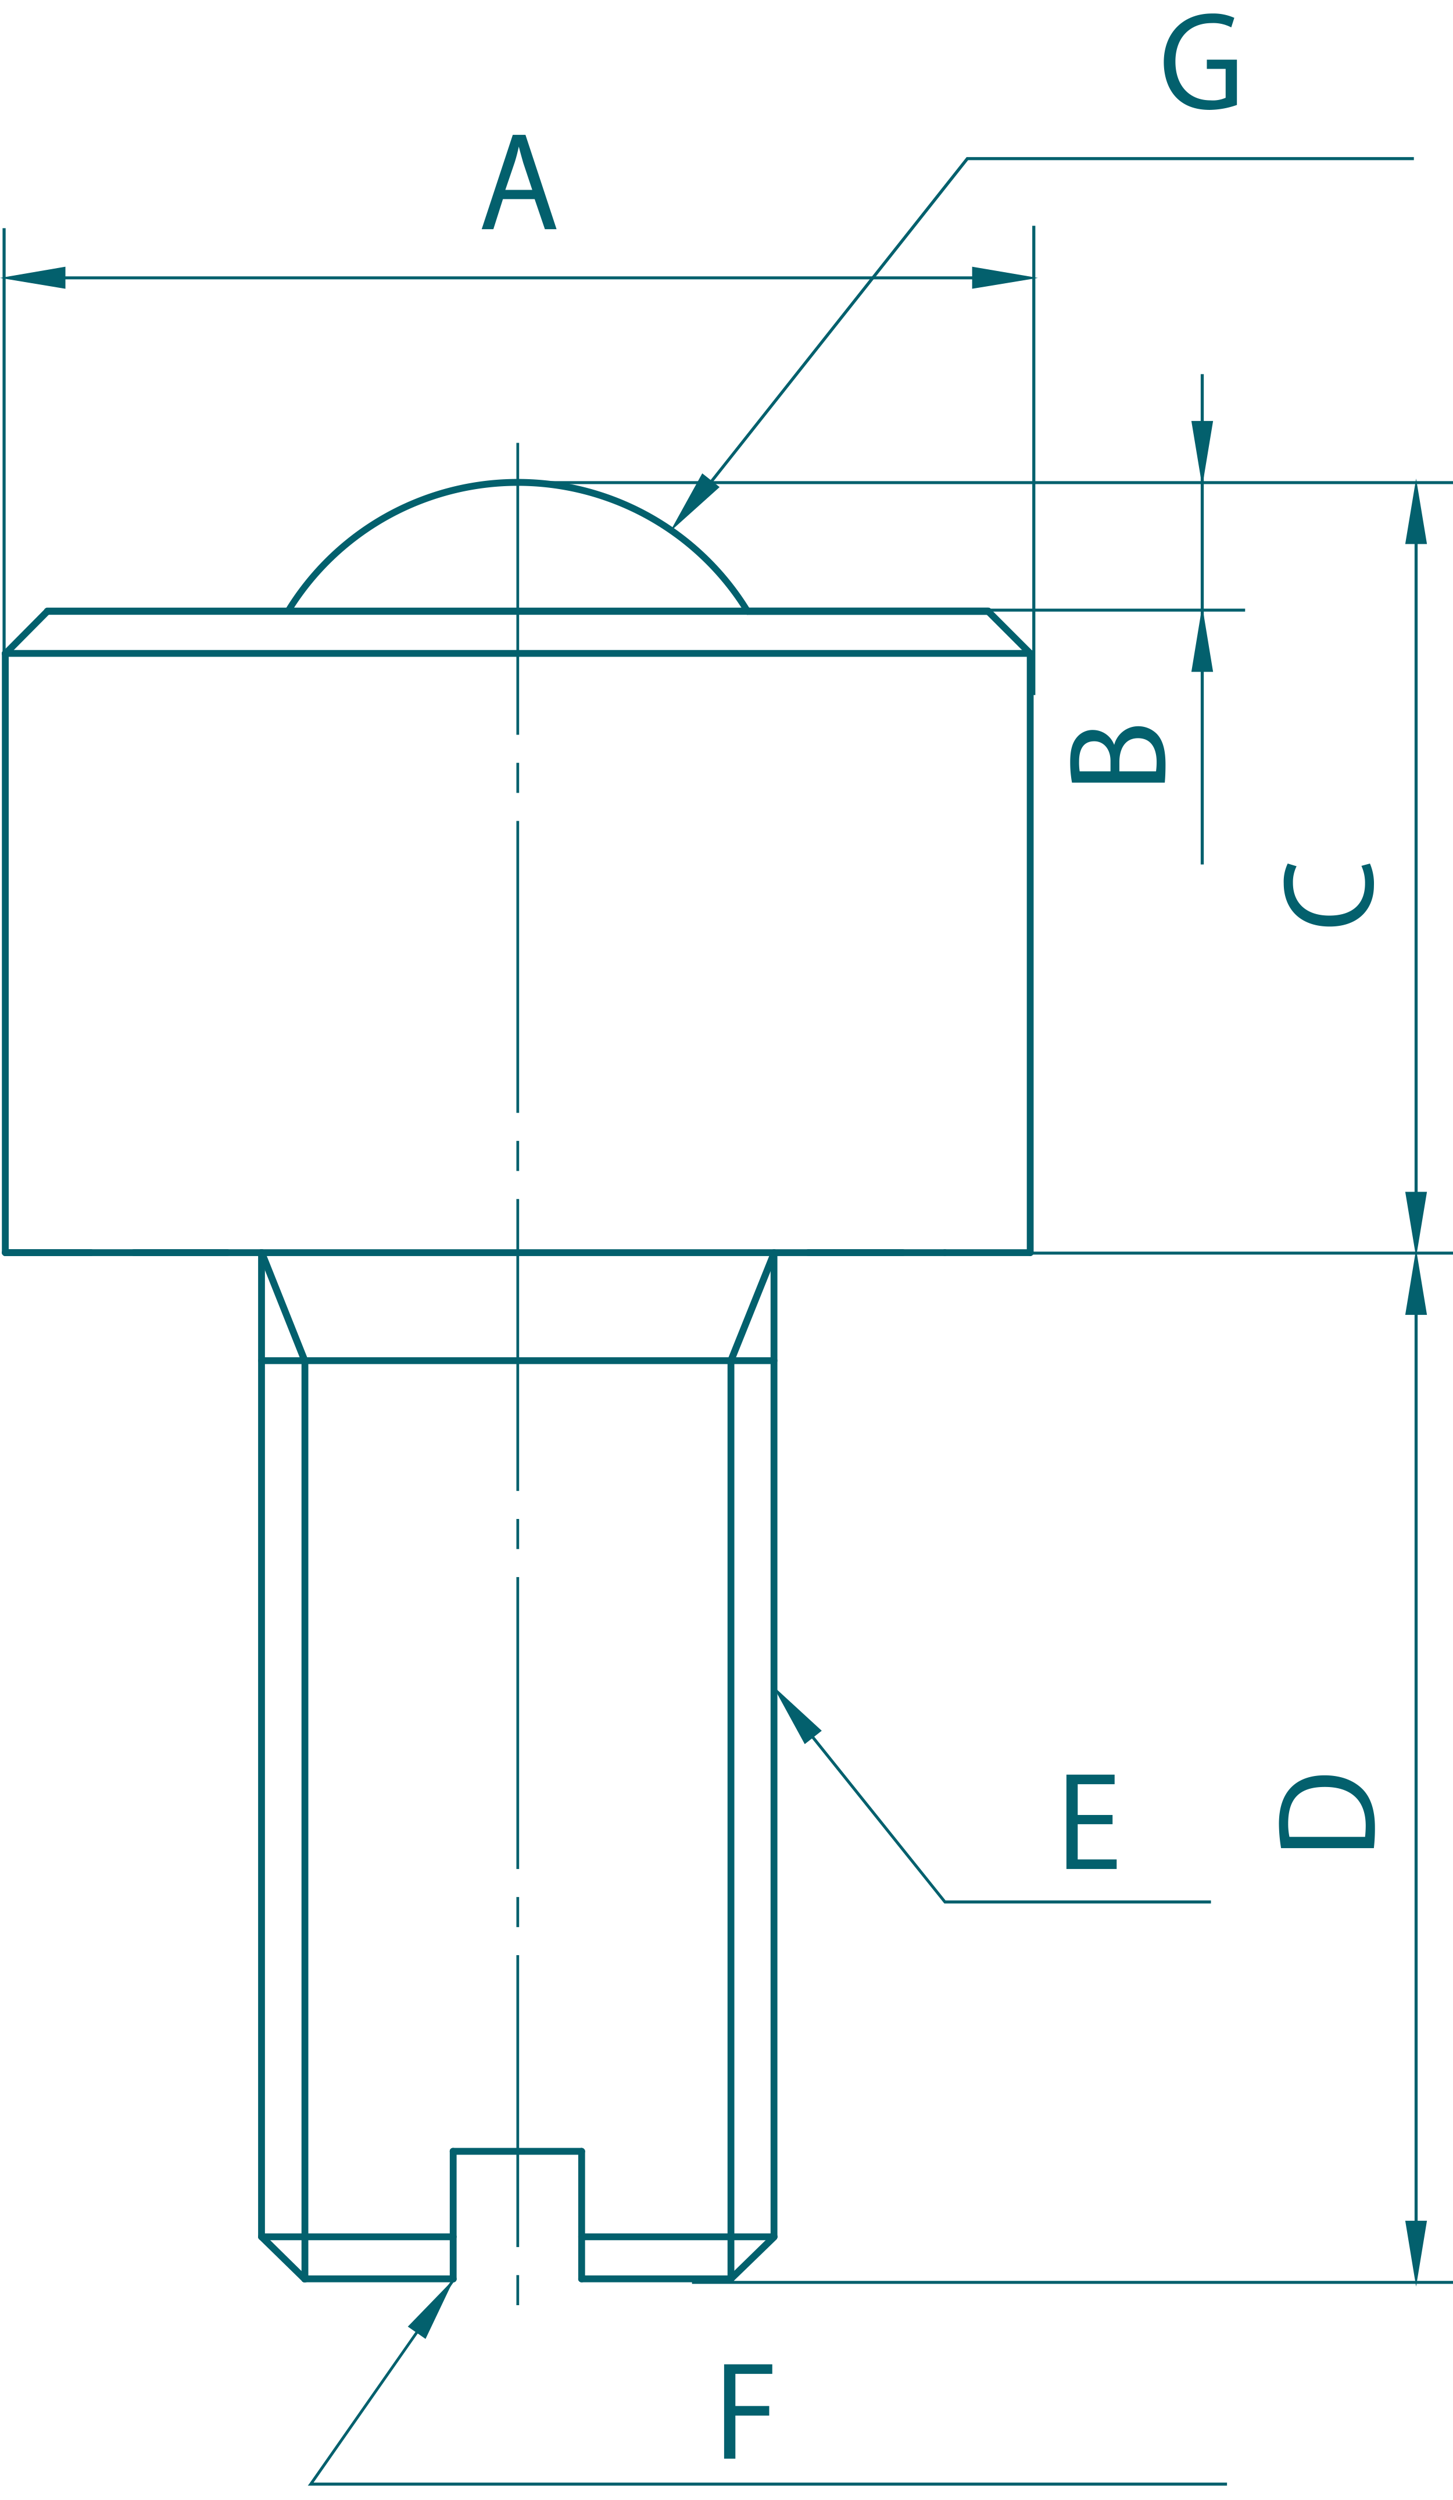 <svg id="レイヤー_1" data-name="レイヤー 1" xmlns="http://www.w3.org/2000/svg" viewBox="0 0 425.3 731.4"><defs><style>.cls-1,.cls-2{fill:#03606d;stroke:#03606d;stroke-miterlimit:10;}.cls-1{stroke-width:0.3px;}.cls-2{stroke-width:0.3px;}</style></defs><path class="cls-1" d="M218.8,179.7a.8.8,0,0,1-.7-.5,78.1,78.1,0,0,0-133.1,0,.7.7,0,0,1-1.1.3.8.8,0,0,1-.3-1.1,79.6,79.6,0,0,1,135.9,0,.7.7,0,0,1-.2,1.1Z"/><path class="cls-1" d="M1.6,367.3a.9.9,0,0,1-.9-.9V191.2a.9.9,0,0,1,.9-.9.8.8,0,0,1,.8.9V366.4A.8.8,0,0,1,1.6,367.3Z"/><path class="cls-1" d="M26.6,367.3H1.6a.9.9,0,0,1-.9-.9.9.9,0,0,1,.9-.8h25a.8.8,0,0,1,.8.8A.8.8,0,0,1,26.6,367.3Z"/><path class="cls-1" d="M301.6,367.3a.9.9,0,0,1-.9-.9V191.2a.9.9,0,0,1,.9-.9.9.9,0,0,1,.8.9V366.4A.9.9,0,0,1,301.6,367.3Z"/><path class="cls-1" d="M289.2,179.7H218.8a.9.9,0,1,1,0-1.8h70.4a.9.9,0,0,1,0,1.8Z"/><path class="cls-1" d="M76.6,655.2a.9.9,0,0,1-.9-.9V366.4a.9.9,0,0,1,.9-.8.9.9,0,0,1,.8.8V654.3A.9.9,0,0,1,76.6,655.2Z"/><path class="cls-1" d="M132.6,667.5H89.2a.7.7,0,0,1-.8-.8.8.8,0,0,1,.8-.9h43.4a.9.9,0,0,1,.9.9A.8.8,0,0,1,132.6,667.5Z"/><path class="cls-1" d="M226.6,655.2a.9.9,0,0,1-.9-.9V366.4a.9.9,0,0,1,.9-.8.9.9,0,0,1,.8.8V654.3A.9.9,0,0,1,226.6,655.2Z"/><path class="cls-1" d="M213.9,667.5a.7.7,0,0,1-.8-.8V398a.8.8,0,0,1,.8-.8.9.9,0,0,1,.9.8V666.7A.8.8,0,0,1,213.9,667.5Z"/><path class="cls-1" d="M89.2,667.5a.7.7,0,0,1-.8-.8V398a.8.8,0,0,1,.8-.8.9.9,0,0,1,.9.8V666.7A.8.8,0,0,1,89.2,667.5Z"/><path class="cls-1" d="M289.2,179.7H13.9a.9.9,0,0,1,0-1.8H289.2a.9.9,0,0,1,0,1.8Z"/><path class="cls-1" d="M89.2,667.5a.7.7,0,0,1-.6-.2L76,655a.9.9,0,0,1,0-1.3.9.9,0,0,1,1.2,0l12.6,12.4a.8.8,0,0,1,0,1.2C89.7,667.5,89.4,667.5,89.2,667.5Z"/><path class="cls-1" d="M213.9,667.5a.7.7,0,0,1-.6-.2.9.9,0,0,1,0-1.2L226,653.7a.9.9,0,0,1,1.2,0,1.1,1.1,0,0,1,0,1.3l-12.7,12.3A.7.7,0,0,1,213.9,667.5Z"/><path class="cls-1" d="M264.2,367.3H236.6a.8.8,0,0,1-.8-.9.8.8,0,0,1,.8-.8h27.6a.9.9,0,0,1,.9.8A.9.9,0,0,1,264.2,367.3Z"/><path class="cls-1" d="M66.5,367.3H39.2a.8.8,0,0,1-.8-.9.8.8,0,0,1,.8-.8H66.5a.9.9,0,0,1,.9.8A.9.9,0,0,1,66.5,367.3Z"/><path class="cls-1" d="M301.6,367.3h-25a.9.9,0,0,1-.9-.9.9.9,0,0,1,.9-.8h25a.9.9,0,0,1,.8.8A.9.9,0,0,1,301.6,367.3Z"/><path class="cls-1" d="M132.6,667.5a.7.7,0,0,1-.8-.8V629.3a.8.8,0,0,1,.8-.8.9.9,0,0,1,.9.8v37.4A.8.8,0,0,1,132.6,667.5Z"/><path class="cls-1" d="M170.3,630.2H132.6a.8.8,0,0,1-.8-.9.8.8,0,0,1,.8-.8h37.7a.9.9,0,0,1,.8.8A.9.9,0,0,1,170.3,630.2Z"/><path class="cls-1" d="M170.2,667.5a.8.8,0,0,1-.8-.8V629.3a.9.9,0,0,1,.8-.8.9.9,0,0,1,.9.8v37.4A.8.8,0,0,1,170.2,667.5Z"/><path class="cls-1" d="M213.9,667.5H170.2a.8.8,0,0,1-.8-.8.9.9,0,0,1,.8-.9h43.7a.9.9,0,0,1,.9.9A.8.8,0,0,1,213.9,667.5Z"/><path class="cls-1" d="M276.6,367.3H1.6a.9.9,0,0,1-.9-.9.9.9,0,0,1,.9-.8h275a.9.9,0,0,1,.8.8A.9.9,0,0,1,276.6,367.3Z"/><path class="cls-1" d="M1.6,192l-.6-.2a.7.7,0,0,1,0-1.2l12.3-12.4a.9.9,0,0,1,1.2,0,.7.7,0,0,1,0,1.2L2.2,191.8Z"/><path class="cls-1" d="M301.6,192l-.6-.2-12.4-12.4a.8.8,0,0,1,1.2-1.2l12.4,12.4a.9.9,0,0,1,0,1.2Z"/><path class="cls-1" d="M301.6,192H1.6a.9.9,0,0,1-.9-.8.9.9,0,0,1,.9-.9h300a.9.9,0,0,1,.8.9A.9.9,0,0,1,301.6,192Z"/><path class="cls-1" d="M132.6,655.2h-56a.9.9,0,0,1-.9-.9.9.9,0,0,1,.9-.8h56a.9.9,0,0,1,.9.8A.9.9,0,0,1,132.6,655.2Z"/><path class="cls-1" d="M226.6,655.2H170.2a.9.9,0,0,1-.8-.9.9.9,0,0,1,.8-.8h56.4a.9.9,0,0,1,.8.8A.9.9,0,0,1,226.6,655.2Z"/><path class="cls-1" d="M89.2,398.9a1,1,0,0,1-.8-.5L75.8,366.8a.9.9,0,0,1,.5-1.2,1,1,0,0,1,1.1.5L90,397.7a.8.8,0,0,1-.5,1.1Z"/><path class="cls-1" d="M226.6,398.9H76.6a.9.9,0,0,1-.9-.9.9.9,0,0,1,.9-.8h150a.9.9,0,0,1,.8.8A.9.9,0,0,1,226.6,398.9Z"/><path class="cls-1" d="M213.9,398.9h-.3a.9.9,0,0,1-.5-1.1l12.7-31.6a1,1,0,0,1,1.1-.5,1.1,1.1,0,0,1,.5,1.2l-12.7,31.6A.8.8,0,0,1,213.9,398.9Z"/><rect class="cls-1" x="302.3" y="66.2" width="0.6" height="136.98"/><rect class="cls-1" x="0.9" y="66.9" width="0.6" height="123.75"/><rect class="cls-1" x="13" y="81" width="277.1" height="0.57"/><polygon class="cls-1" points="0.9 81.3 19 84.3 19 78.2 0.9 81.3"/><polygon class="cls-1" points="284.7 84.3 302.9 81.3 284.7 78.2 284.7 84.3"/><rect class="cls-1" x="351.6" y="109.6" width="0.6" height="143.14"/><polygon class="cls-1" points="348.9 196.4 354.9 196.4 351.9 178.2 348.9 196.4"/><polygon class="cls-1" points="348.9 123.3 351.9 141.4 354.9 123.3 348.9 123.3"/><path class="cls-1" d="M151.8,674.2h-.5v-8.5h.5Zm0-17h-.5V572.1h.5Zm0-93.6h-.5v-8.5h.5Zm0-17h-.5V461.5h.5Zm0-93.6h-.5v-8.5h.5Zm0-17h-.5V350.9h.5Zm0-93.6h-.5v-8.5h.5Zm0-17h-.5V240.3h.5Zm0-93.6h-.5v-8.5h.5Zm0-17h-.5V129.7h.5Z"/><rect class="cls-1" x="151.8" y="366.3" width="273.5" height="0.57"/><rect class="cls-1" x="202.7" y="667.4" width="222.6" height="0.57"/><polygon class="cls-1" points="210.4 142.5 196.7 154.8 205.6 138.7 210.4 142.5"/><rect class="cls-1" x="414.2" y="376.8" width="0.6" height="279.31"/><polygon class="cls-1" points="411.5 384.5 417.5 384.5 414.5 366.3 411.5 384.5"/><polygon class="cls-1" points="411.5 649.8 414.5 668 417.5 649.8 411.5 649.8"/><rect class="cls-1" x="151.8" y="140.9" width="273.5" height="0.57"/><rect class="cls-1" x="259.4" y="178.2" width="104.9" height="0.57"/><rect class="cls-1" x="414.2" y="152.6" width="0.6" height="204.64"/><polygon class="cls-1" points="411.5 159 417.5 159 414.5 140.9 411.5 159"/><polygon class="cls-1" points="411.5 348.8 414.5 366.9 417.5 348.8 411.5 348.8"/><polygon class="cls-1" points="208 141.6 207.5 141.3 283 46.1 413.7 46.1 413.7 46.7 283.3 46.7 208 141.6"/><polygon class="cls-1" points="119.6 680.6 132.4 667.4 124.5 684 119.6 680.6"/><polygon class="cls-1" points="359 727 90.4 727 90.7 726.6 132.2 667.3 132.6 667.6 91.5 726.4 359 726.4 359 727"/><polygon class="cls-1" points="235.6 510 226.8 493.9 240.3 506.3 235.6 510"/><polygon class="cls-1" points="354.3 556.7 276.5 556.7 276.4 556.6 228.8 497.3 229.2 496.9 276.7 556.1 354.3 556.1 354.3 556.7"/><path class="cls-2" d="M375.1,540.5a45.5,45.5,0,0,1-.6-6.9c0-10.9,6.5-14.1,13.2-14.1,4.3,0,8,1.2,10.7,3.7s3.9,6.4,3.9,11.4a50.3,50.3,0,0,1-.3,5.9Zm24.6-3a31.1,31.1,0,0,0,.2-3.4c0-7.4-4.2-11.5-12.1-11.5s-10.9,3.8-10.9,10.9a19,19,0,0,0,.4,4Z"/><path class="cls-2" d="M212.1,719.1V691.8h13.8v2.5H215.1V704H225v2.5h-9.9v12.6Z"/><path class="cls-2" d="M361.9,30.6a24.7,24.7,0,0,1-7.8,1.4c-10.7,0-13.3-8-13.3-13.8,0-8.3,5.4-14.1,14-14.1a15,15,0,0,1,6.3,1.2l-.8,2.5a11.4,11.4,0,0,0-5.6-1.2c-6.4,0-10.8,4.2-10.8,11.4s4.2,11.5,10.4,11.5a9.4,9.4,0,0,0,4.6-.8V20h-5.5V17.6h8.5Z"/><path class="cls-2" d="M326.7,546.6H312.3V519.3h13.8v2.5H315.3v9.3h10.2v2.4H315.3v10.6h11.4Z"/><path class="cls-1" d="M400.9,252.8a14.7,14.7,0,0,1,1.1,6.3c0,6.5-4.2,11.8-12.8,11.8s-13.3-5.1-13.3-12.5a12.1,12.1,0,0,1,1.1-5.6l2.3.7a10.7,10.7,0,0,0-1,4.8c0,5.8,3.8,9.7,10.8,9.7s10.6-3.6,10.6-9.5a12.2,12.2,0,0,0-1-5.1Z"/><path class="cls-2" d="M162.7,66.9h-3.1l-3-8.8h-9.5l-2.8,8.8h-3.1l9-27.3h3.5ZM156,55.7l-2.7-8.1c-.5-1.8-1-3.5-1.4-5.2h-.1a47.7,47.7,0,0,1-1.3,5.1l-2.8,8.2Z"/><path class="cls-2" d="M326.2,218.3a7.1,7.1,0,0,1,6.9-5.7,7.5,7.5,0,0,1,5.4,2.2c1.8,1.9,2.5,4.8,2.5,8.9,0,2.3-.1,4-.2,5.1H313.9a32.5,32.5,0,0,1-.5-5.9c0-3.4.6-5.6,2-7.2a5.8,5.8,0,0,1,4.7-2,6.5,6.5,0,0,1,6,4.6Zm-1,4.3c0-3.6-2.1-5.9-4.9-5.9h0c-3.2,0-4.6,2.3-4.6,6.1a17,17,0,0,0,.2,3h9.3Zm13.3,3.2a19.5,19.5,0,0,0,.2-2.9c0-3.8-1.5-7.1-5.6-7.1s-5.6,3.5-5.6,7.1v2.9Z"/></svg>